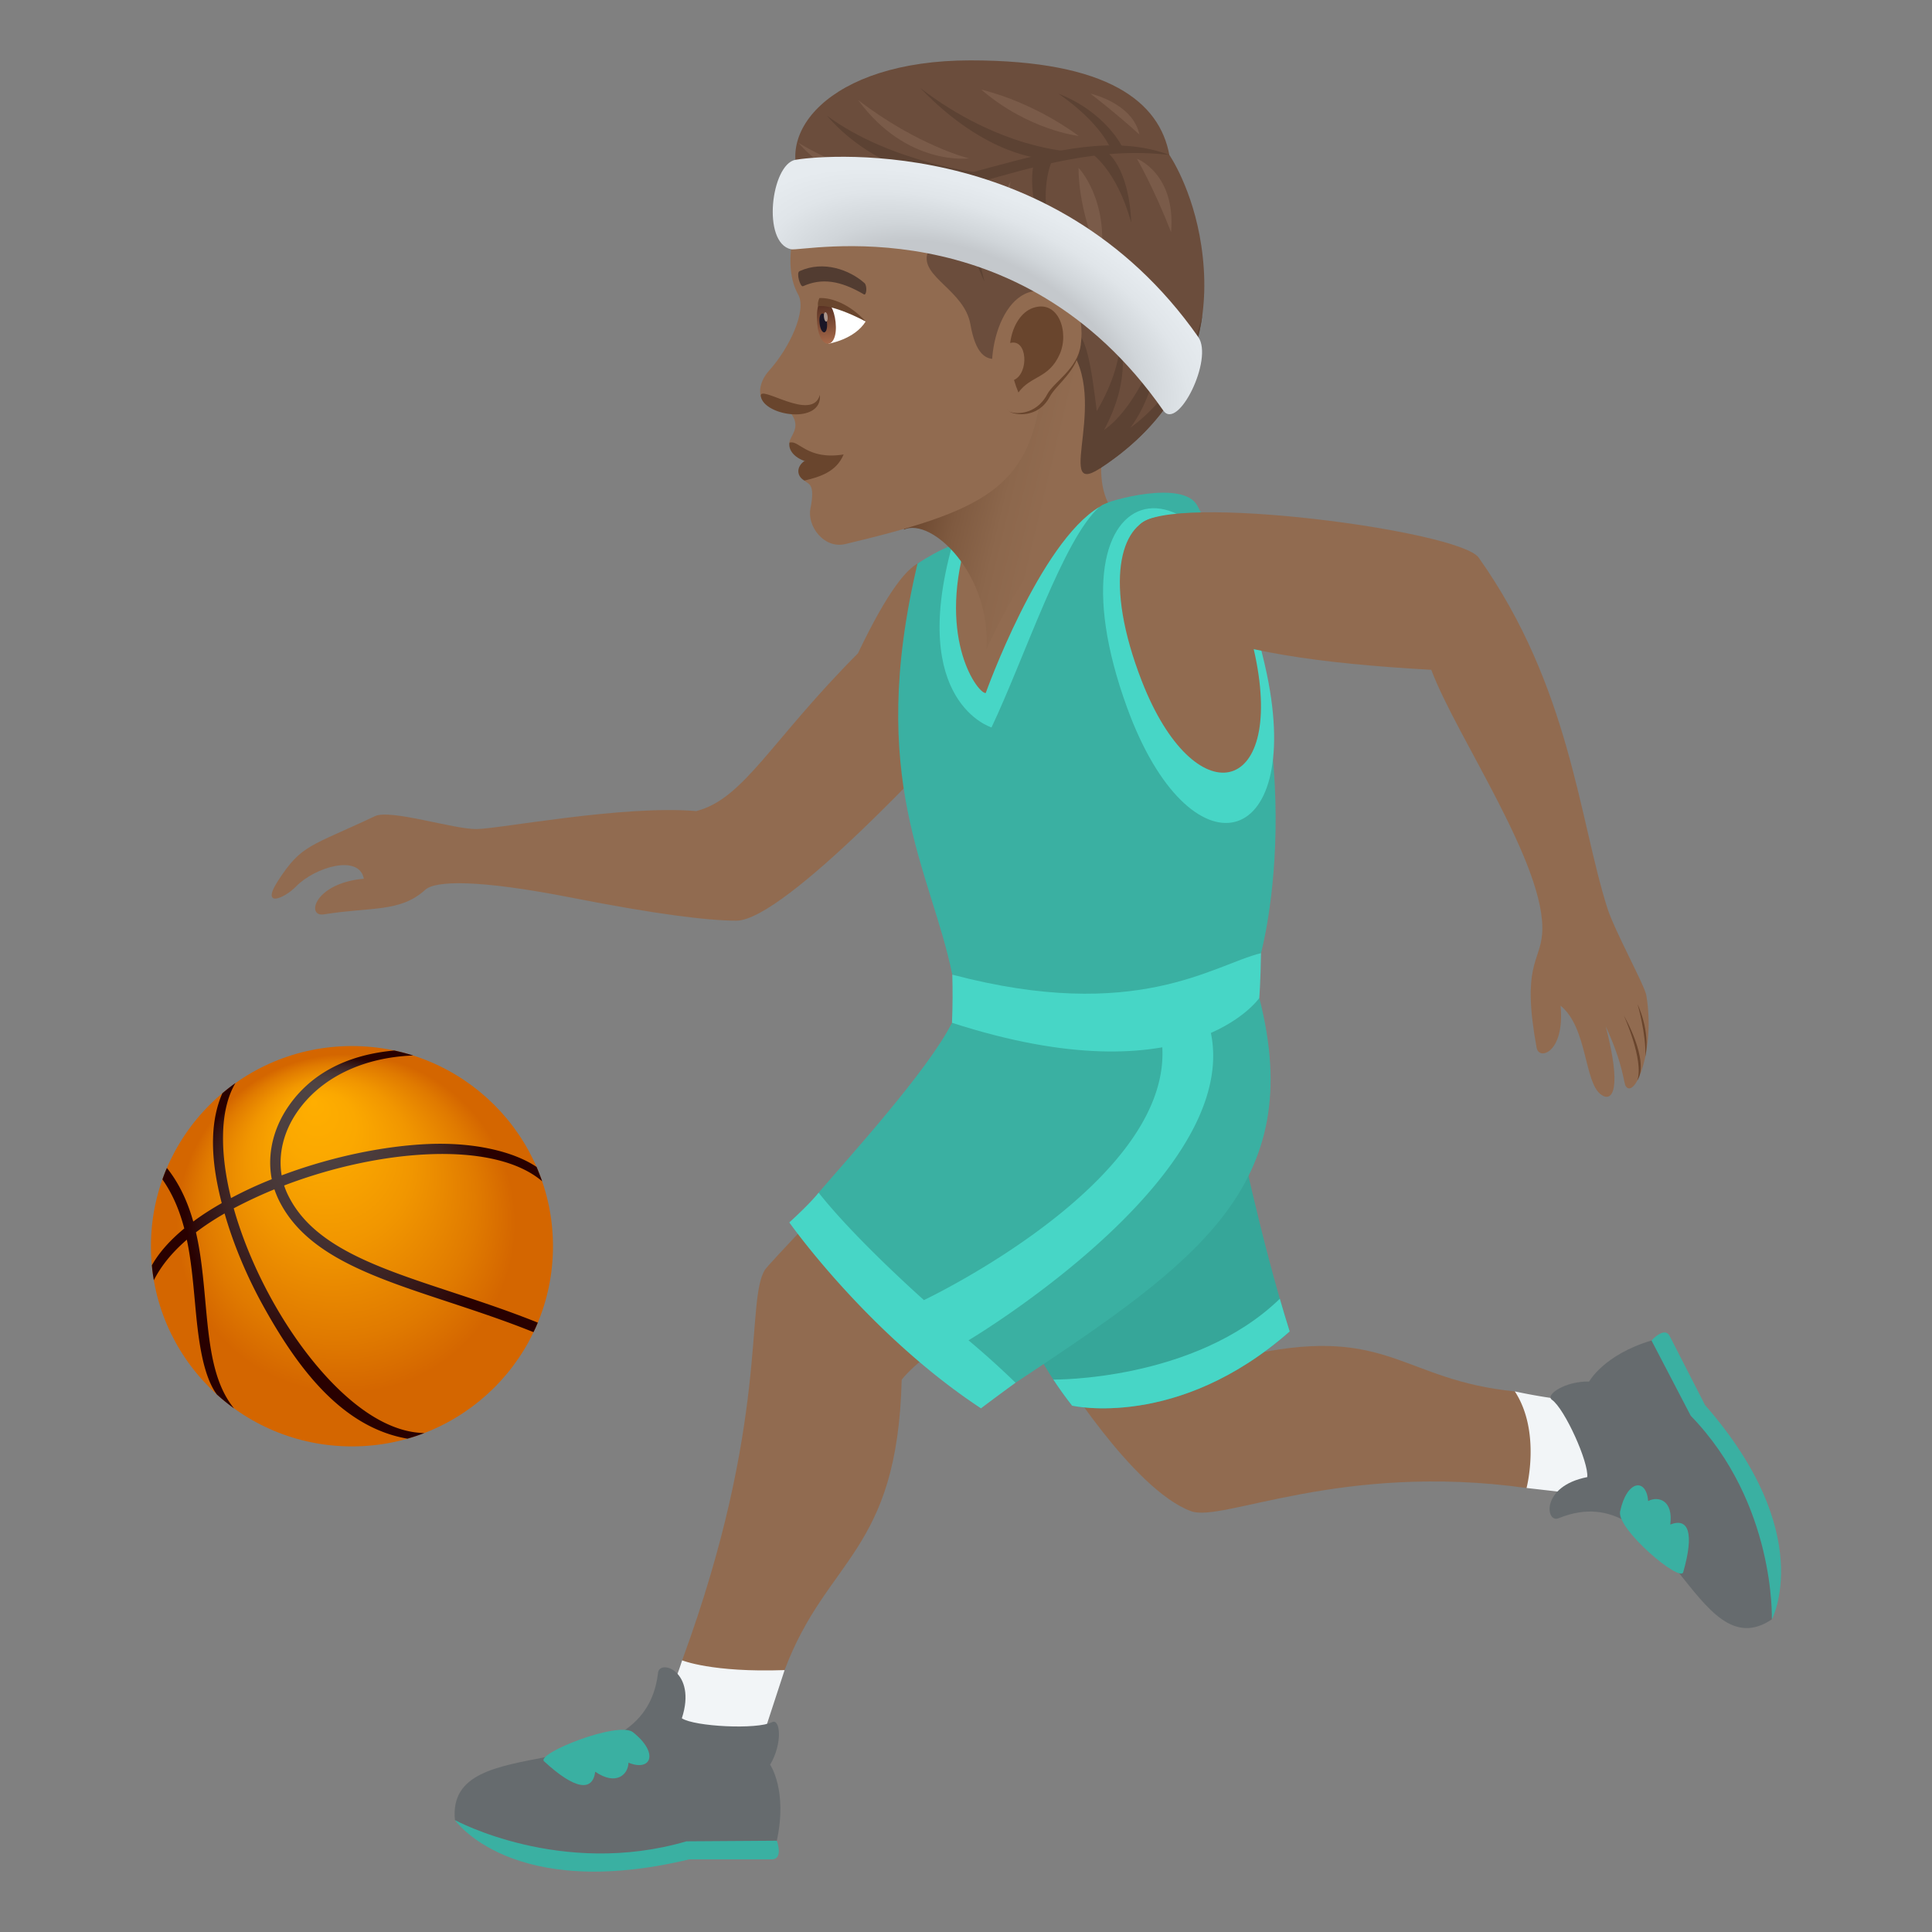 <svg xmlns="http://www.w3.org/2000/svg" xml:space="preserve" style="enable-background:new 0 0 64 64" viewBox="0 0 64 64"><rect x="0" y="0" width="64" height="64" fill="#808080" stroke="none"/><path d="M25.99 55.325c1.402-3.734 3.735-3.886 3.88-9.62.823-1.06 3.781-2.672 3.781-2.672l-5.436-4.05s-2.765 2.902-2.877 3.082c-.657 1.06.172 5.003-2.741 12.936-.239.646 3.273.645 3.394.324z" style="fill:#916b50"/><path d="m25.299 57.441.692-2.117c-2.408.085-3.394-.323-3.394-.323-.234.742-.426 1.053-.715 1.84-.238.647 3.31.927 3.417.6z" style="fill:#f2f5f7"/><path d="M22.83 61.594h2.733c.4 0 .17-.618.17-.618s-2.553-1.473-10.663-.684c0 0 1.873 2.711 7.76 1.302z" style="fill:#3ab0a2"/><path d="M25.512 58.458c.424-.72.331-1.539.067-1.41-.506.254-2.57.148-2.992-.127.507-1.553-.734-1.982-.789-1.505-.464 4.017-7.037 1.76-6.728 4.876 0 0 3.52 1.918 7.67.704l2.993-.02c.363-1.669-.221-2.518-.221-2.518z" style="fill:#666b6e"/><path d="M18.024 58.346c1.027.947 1.607 1.01 1.694.345.694.475 1.093.092 1.101-.3.75.306 1.024-.318.144-1.013-.505-.37-3.216.713-2.94.968z" style="fill:#3ab0a2"/><path d="M50.181 46.092c-3.71-.37-4.154-2.16-8.587-1.252-.166-.365-.788-1.44-.788-1.44l-5.793 1.881s2.494 4.063 4.444 4.78c1.033.38 4.959-1.63 11.112-.769.599.084 1.375-2.43-.388-3.2z" style="fill:#916b50"/><path d="M52.514 46.44a18.207 18.207 0 0 1-2.333-.348c.874 1.34.388 3.2.388 3.2s1.027.114 1.763.207c.6.076.484-3.032.182-3.058z" style="fill:#f2f5f7"/><path d="m56.481 46.544-1.171-2.286c-.17-.335-.602.147-.602.147s-.169 2.823 3.986 9.239c0 0 1.52-2.835-2.213-7.1z" style="fill:#3ab0a2"/><path d="M52.642 45.765c-.798-.016-1.46.442-1.235.602.433.307 1.227 2.083 1.173 2.564-1.549.3-1.382 1.539-.95 1.363 3.641-1.49 4.524 5.064 7.064 3.35 0 0 .133-3.842-2.686-6.745l-1.3-2.494c-1.588.475-2.064 1.36-2.066 1.36z" style="fill:#666b6e"/><path d="M55.759 52.08c.371-1.301.176-1.814-.43-1.578.108-.8-.391-.955-.732-.778-.058-.771-.708-.71-.93.353-.098.594 1.993 2.356 2.092 2.004z" style="fill:#3ab0a2"/><path d="M28.42 21.643c-2.894 2.904-3.776 4.82-5.355 5.225-2.426-.207-6.517.59-7.285.596-.744.008-2.847-.668-3.356-.429-2.153 1.017-2.427.931-3.21 2.135-.592.912.187.612.592.196.627-.644 2.092-1.08 2.247-.257-1.642.143-1.928 1.278-1.32 1.18 1.567-.253 2.524-.058 3.353-.813.334-.306 1.746-.35 4.872.265 2.749.54 4.476.757 5.437.757 1.623 0 7.053-5.97 7.053-5.97s.93-11.17-3.028-2.885z" style="fill:#916b50"/><path d="m40.938 37.051-7.645 4.27s-.025 2.374 2.221 5.243c0 0 3.498.807 7.208-2.458-.96-3.027-1.784-7.055-1.784-7.055z" style="fill:#36a699"/><path d="M42.396 43.023C39.57 45.76 34.893 45.7 34.893 45.7c.185.281.39.57.621.864 0 0 3.498.807 7.208-2.458-.11-.35-.22-.714-.326-1.083z" style="fill:#47d6c6"/><path d="M37.151 16.738c-3.225 8.756-6.797 12.315-6.466 1.876 1.132-.191 3.496-2.641 6.466-1.876z" style="fill:#916b50"/><path d="m41.716 33.06-10.18.821c-.804 1.596-3.47 4.517-4.418 5.627 0 0 2.078 4.016 6.523 6.297 5.962-3.953 9.68-6.516 8.075-12.745z" style="fill:#3ab0a2"/><path d="M32.083 44.4s9.925-5.903 7.81-10.882c-.189-.445-1.691-.166-1.549.298 1.498 4.882-7.737 9.251-7.737 9.251s-2.265-2.007-3.489-3.559c-.298.379-.971.987-.971.987s2.599 3.687 6.349 6.158c.39-.294.771-.576 1.145-.848a28.218 28.218 0 0 0-1.558-1.405z" style="fill:#47d6c6"/><path d="M39.664 16.752c-.472-.879-2.954-.163-3.144-.03-1.897 1.322-3.729 6.531-3.729 6.531-.232.044-2.437-1.204-.97-4.88.354-.885-1.427.297-1.427.297-1.698 7.17.438 10.13 1.152 13.616 7.862 2.544 10.226-.711 10.226-.711s1.996-7.219-2.108-14.823z" style="fill:#3ab0a2"/><path d="M36.429 16.788c-1.99 1.175-3.775 6.168-3.775 6.168-.235.046-1.59-1.722-.666-4.956-.302-.135-.447.07-.447.07-1.437 5.196 1.304 6.027 1.304 6.027 1.083-2.277 2.395-6.292 3.584-7.309zm-4.883 15.498c.014.495.014 1.02-.01 1.595 7.865 2.544 10.18-.821 10.18-.821s.043-.552.056-1.485c-1.578.384-4.112 2.326-10.226.711zm10.418-9.967c1.239 5.92-2.557 6.798-4.625 1.13-2.908-7.976 2.935-9.197 4.625-1.13z" style="fill:#47d6c6"/><path d="M41.579 21.72c.981 4.69-2.014 5.303-3.752.85-2.567-6.585 2.346-7.572 3.752-.85z" style="fill:#916b50"/><path d="M48.983 18.471c-.639-.9-10.237-2.16-11.224-1.093-1.156 3.122 2.091 4.394 9.654 4.81.824 2.208 3.837 6.514 3.673 8.739-.07.944-.687 1.043-.183 3.784.079.43.94.156.793-1.397.905.743.772 2.55 1.349 2.952.383.267.681-.22.146-2.269.617 1.343.579 1.872.671 1.995.309.409.978-1.232.674-3.023-.059-.337-1.05-2.132-1.29-2.886-.938-2.948-1.236-7.34-4.263-11.612z" style="fill:#916b50"/><path d="M53.791 33.637s.674 1.49.447 2.158c.418-.664-.447-2.158-.447-2.158zm.457-.368s.293 1.017.255 1.738c.172-.864-.255-1.738-.255-1.738z" style="fill:#69452d"/><radialGradient id="a" cx="11.659" cy="41.283" r="6.645" fx="10.386" fy="36.473" gradientUnits="userSpaceOnUse"><stop offset="0" style="stop-color:#ffae00"/><stop offset=".175" style="stop-color:#fba800"/><stop offset=".413" style="stop-color:#f19600"/><stop offset=".687" style="stop-color:#e07a00"/><stop offset=".845" style="stop-color:#d46600"/></radialGradient><path d="M11.658 34.652C7.981 34.652 5 37.622 5 41.283s2.98 6.631 6.658 6.631c3.678 0 6.66-2.969 6.66-6.63s-2.982-6.632-6.66-6.632z" style="fill:url(#a)"/><radialGradient id="b" cx="11.495" cy="41.228" r="6.447" fx="10.425" fy="36.009" gradientUnits="userSpaceOnUse"><stop offset="0" style="stop-color:#4f4444"/><stop offset=".201" style="stop-color:#4d4040"/><stop offset=".39" style="stop-color:#473535"/><stop offset=".574" style="stop-color:#3c2222"/><stop offset=".754" style="stop-color:#2d0808"/><stop offset=".797" style="stop-color:#290000"/></radialGradient><path d="M9.555 39.617a2.392 2.392 0 0 1-.143-.346c3.188-1.218 6.951-1.502 8.547-.14a8.719 8.719 0 0 0-.184-.475c-.773-.52-2.084-.818-3.56-.76-1.54.063-3.297.442-4.885 1.04-.117-.696.059-1.444.516-2.104.787-1.139 2.183-1.805 3.84-1.867a6.856 6.856 0 0 0-.627-.166c-1.678.154-2.809.844-3.496 1.838-.526.758-.715 1.625-.56 2.426a13.112 13.112 0 0 0-1.35.625c-.18-.729-.276-1.434-.264-2.08.007-.55.097-1.2.41-1.73a6.038 6.038 0 0 0-.434.339c-.562 1.28-.226 2.83-.02 3.638-.347.198-.663.4-.943.61-.181-.637-.449-1.24-.873-1.776a4.49 4.49 0 0 0-.148.381c.346.492.57 1.043.723 1.625-.483.399-.844.809-1.073 1.22.014.167.037.331.065.495.197-.387.513-.842 1.093-1.344.141.668.204 1.37.268 2.06.094 1.034.22 2.391.729 3.07.181.163.37.316.568.46-.71-.869-.824-2.148-.953-3.56-.07-.764-.139-1.537-.31-2.274.279-.213.595-.422.949-.625.285.994.714 2.037 1.263 3.033 1.108 2.008 2.58 4.047 4.795 4.428.19-.054.377-.117.559-.187-.422-.006-.866-.12-1.326-.346-2.053-1.004-4.165-4.172-4.989-7.098a15.481 15.481 0 0 1 1.348-.629c.043.125.094.25.154.372.899 1.804 3.078 2.523 5.604 3.357.922.305 1.869.617 2.824 1.002.053-.104.1-.209.143-.316-.971-.39-1.926-.706-2.858-1.014-2.453-.809-4.566-1.506-5.402-3.182z" style="fill:url(#b)"/><linearGradient id="c" x1="30.44" x2="36.628" y1="15.461" y2="16.947" gradientUnits="userSpaceOnUse"><stop offset="0" style="stop-color:#69452d"/><stop offset=".244" style="stop-color:#7f5a40"/><stop offset=".481" style="stop-color:#8c674c"/><stop offset=".693" style="stop-color:#916b50"/></linearGradient><path d="M37.072 12.902c-1.722-4.338-5.948-.064-7.132 4.643.936-.419 2.9 1.495 2.736 3.97.711-1.57 2.057-4.079 4.024-4.87-.668-1.372.372-3.743.372-3.743z" style="fill:url(#c)"/><path d="M26.865 5.883c-.305.855-1.081 2.7-.425 3.874.294.526-.284 1.768-.963 2.52-.295.326-.384.749-.205.992.274.373.738.164.944.447.335.46-.068.749-.066.95 0 0 1.176.201.496 1.255.119.12.374.068.2.927-.114.566.437 1.346 1.16 1.174 4.56-1.088 6.069-1.846 6.48-4.983.657-5.03 1.824-10.507-7.621-7.156z" style="fill:#916b50"/><path d="M26.15 14.666c-.079.56 1.02.988 1.796.389-1.22.194-1.482-.5-1.796-.39z" style="fill:#69452d"/><path d="M26.648 15.27c-.277.2-.261.5-.002.65.531-.126 1.062-.295 1.3-.865-.609.324-1.298.215-1.298.215zm-1.445-2.142c.108.66 2.044.945 1.957-.048-.254.93-2.026-.381-1.957.048z" style="fill:#69452d"/><path d="M28.677 10.648c-.369.598-1.227.737-1.227.737-.303-.267-.334-.92-.251-1.277.444-.07 1.478.54 1.478.54z" style="fill:#fff"/><linearGradient id="d" x1="-58.613" x2="-58.613" y1="12.246" y2="10.79" gradientTransform="matrix(.574 -.061 .106 .994 59.787 -4.367)" gradientUnits="userSpaceOnUse"><stop offset="0" style="stop-color:#a6694a"/><stop offset="1" style="stop-color:#4f2a1e"/></linearGradient><path d="M27.073 10.733c.08.915.704.848.607-.065-.09-.849-.709-1.11-.607.065z" style="fill:url(#d)"/><path d="M27.148 10.699c.046.43.29.404.245-.026-.042-.4-.287-.374-.245.026z" style="fill:#1a1626"/><path d="M27.294 10.5c.022.214.144.201.122-.013-.021-.2-.143-.186-.122.013z" style="fill:#ab968c"/><path d="M28.677 10.648c-.518-.564-1.117-.793-1.534-.775-.081.194-.04.273-.04.273s.371-.12 1.574.502z" style="fill:#69452d"/><path d="M28.637 9.377c-.484-.429-1.348-.762-2.153-.394-.116.053.025.54.118.498.62-.28 1.238-.188 2.015.27.09.054.116-.289.02-.374z" style="fill:#523c31"/><path d="M39.795 8.138c-.28-1.879-1.059-3.006-1.059-3.006C38.411 3.38 36.721 2 32.146 2c-4.728 0-6.678 2.52-5.436 4.306.132.19 2.65.523 4.364-.15 0 0 .04.96-.351 2.232-.241.784 1.223 1.224 1.423 2.356.342 1.94 1.305.919 2.358.54 2.314-.554 1.289 3.515 1.923 4.24 1.392-.907 4.01-3.083 3.368-7.386z" style="fill:#6b4d3c"/><path d="M37.446 14.17c.912-1.243.986-2.855.986-2.855s-.7 2.119-1.86 2.93c.948-1.757.534-2.939.534-2.939s.027.958-.774 2.312c-.138-1.041-.37-3.466-1.116-2.335 1.706 1.686-.356 5.262 1.21 4.241 1.126-.733 3.052-2.295 3.41-5.138 0 0-.41 2.334-2.39 3.784zm-4.694-8.298-.697.168s-.42 1.217.558 3.292c-.625-2.382.14-3.46.14-3.46zm2.114-.582-.621.122s-.402 1.512.971 3.486c-1.044-2.303-.35-3.607-.35-3.607zm1.256-.236.517-.041s.76.48.835 2.37c-.487-1.795-1.352-2.33-1.352-2.33zm-.66-.034s-2.348-.08-4.975-2.104c2.204 2.302 4.093 2.341 4.093 2.341l.883-.237zm-2.897.722s-3.012-.32-5.173-1.91c1.676 1.937 4.123 2.196 4.123 2.196l1.05-.286zm4.618-.866-.39.054s-.317-.849-1.731-1.828c1.582.624 2.12 1.774 2.12 1.774z" style="fill:#5c4233"/><path d="M33.461 13.645c.142.093.922.237 1.315-.505.22-.41.904-.835 1.012-1.64.143-1.034-3.338 1.485-2.327 2.145z" style="fill:#69452d"/><path d="M34.188 9.657c-1.356.275-1.785 3.306-.773 3.966.142.093.885.176 1.278-.565.22-.411 1-.828 1.108-1.634.142-1.033-.265-2.04-1.613-1.767z" style="fill:#916b50"/><path d="M38.736 5.132c-4.708-.544-8.365 2.633-12.025 1.174 3.801.858 8.478-2.505 12.025-1.174z" style="fill:#5c4233"/><path d="M32.1 5.247s-1.685-.41-3.672-1.932c1.615 2.203 3.673 1.932 3.673 1.932zm5.561.01s.555.954 1.133 2.434c.16-1.945-1.133-2.434-1.133-2.434zm-3.834 3.935s-.607-1.259-.352-3.179c-1.113 1.967.352 3.179.352 3.179zm1.903-3.631s-.055 1.323.735 3.066c.283-2.008-.735-3.066-.735-3.066zm0-1.058s-1.385-1.079-3.225-1.535c1.575 1.352 3.224 1.535 3.224 1.535zm.392-1.401s.817.621 1.623 1.355c-.226-1.05-1.623-1.355-1.623-1.355zM30.03 6s-1.559-.071-3.59-1.273c1.83 2.018 3.59 1.274 3.59 1.274z" style="fill:#7a5b49"/><path d="M34.203 10.206c-.345.126-.658.537-.74 1.156.574-.156.63.997.127 1.225.04.134.087.272.146.415.417-.57 1.002-.452 1.366-1.264.33-.732-.043-1.844-.9-1.532z" style="fill:#69452d"/><radialGradient id="e" cx="32.322" cy="11.206" r="9.525" gradientTransform="matrix(.909 .416 -.223 .488 5.433 -7.71)" gradientUnits="userSpaceOnUse"><stop offset=".529" style="stop-color:#c4c8cc"/><stop offset=".625" style="stop-color:#d0d5d9"/><stop offset=".796" style="stop-color:#e0e5e9"/><stop offset=".925" style="stop-color:#e6ebef"/></radialGradient><path d="M39.694 11.164c-4.857-6.927-12.8-5.973-13.346-5.87-.803.152-1.12 2.749-.144 2.964.393.087 7.547-1.515 12.33 5.34.485.693 1.674-1.701 1.16-2.434z" style="fill:url(#e)"/></svg>
